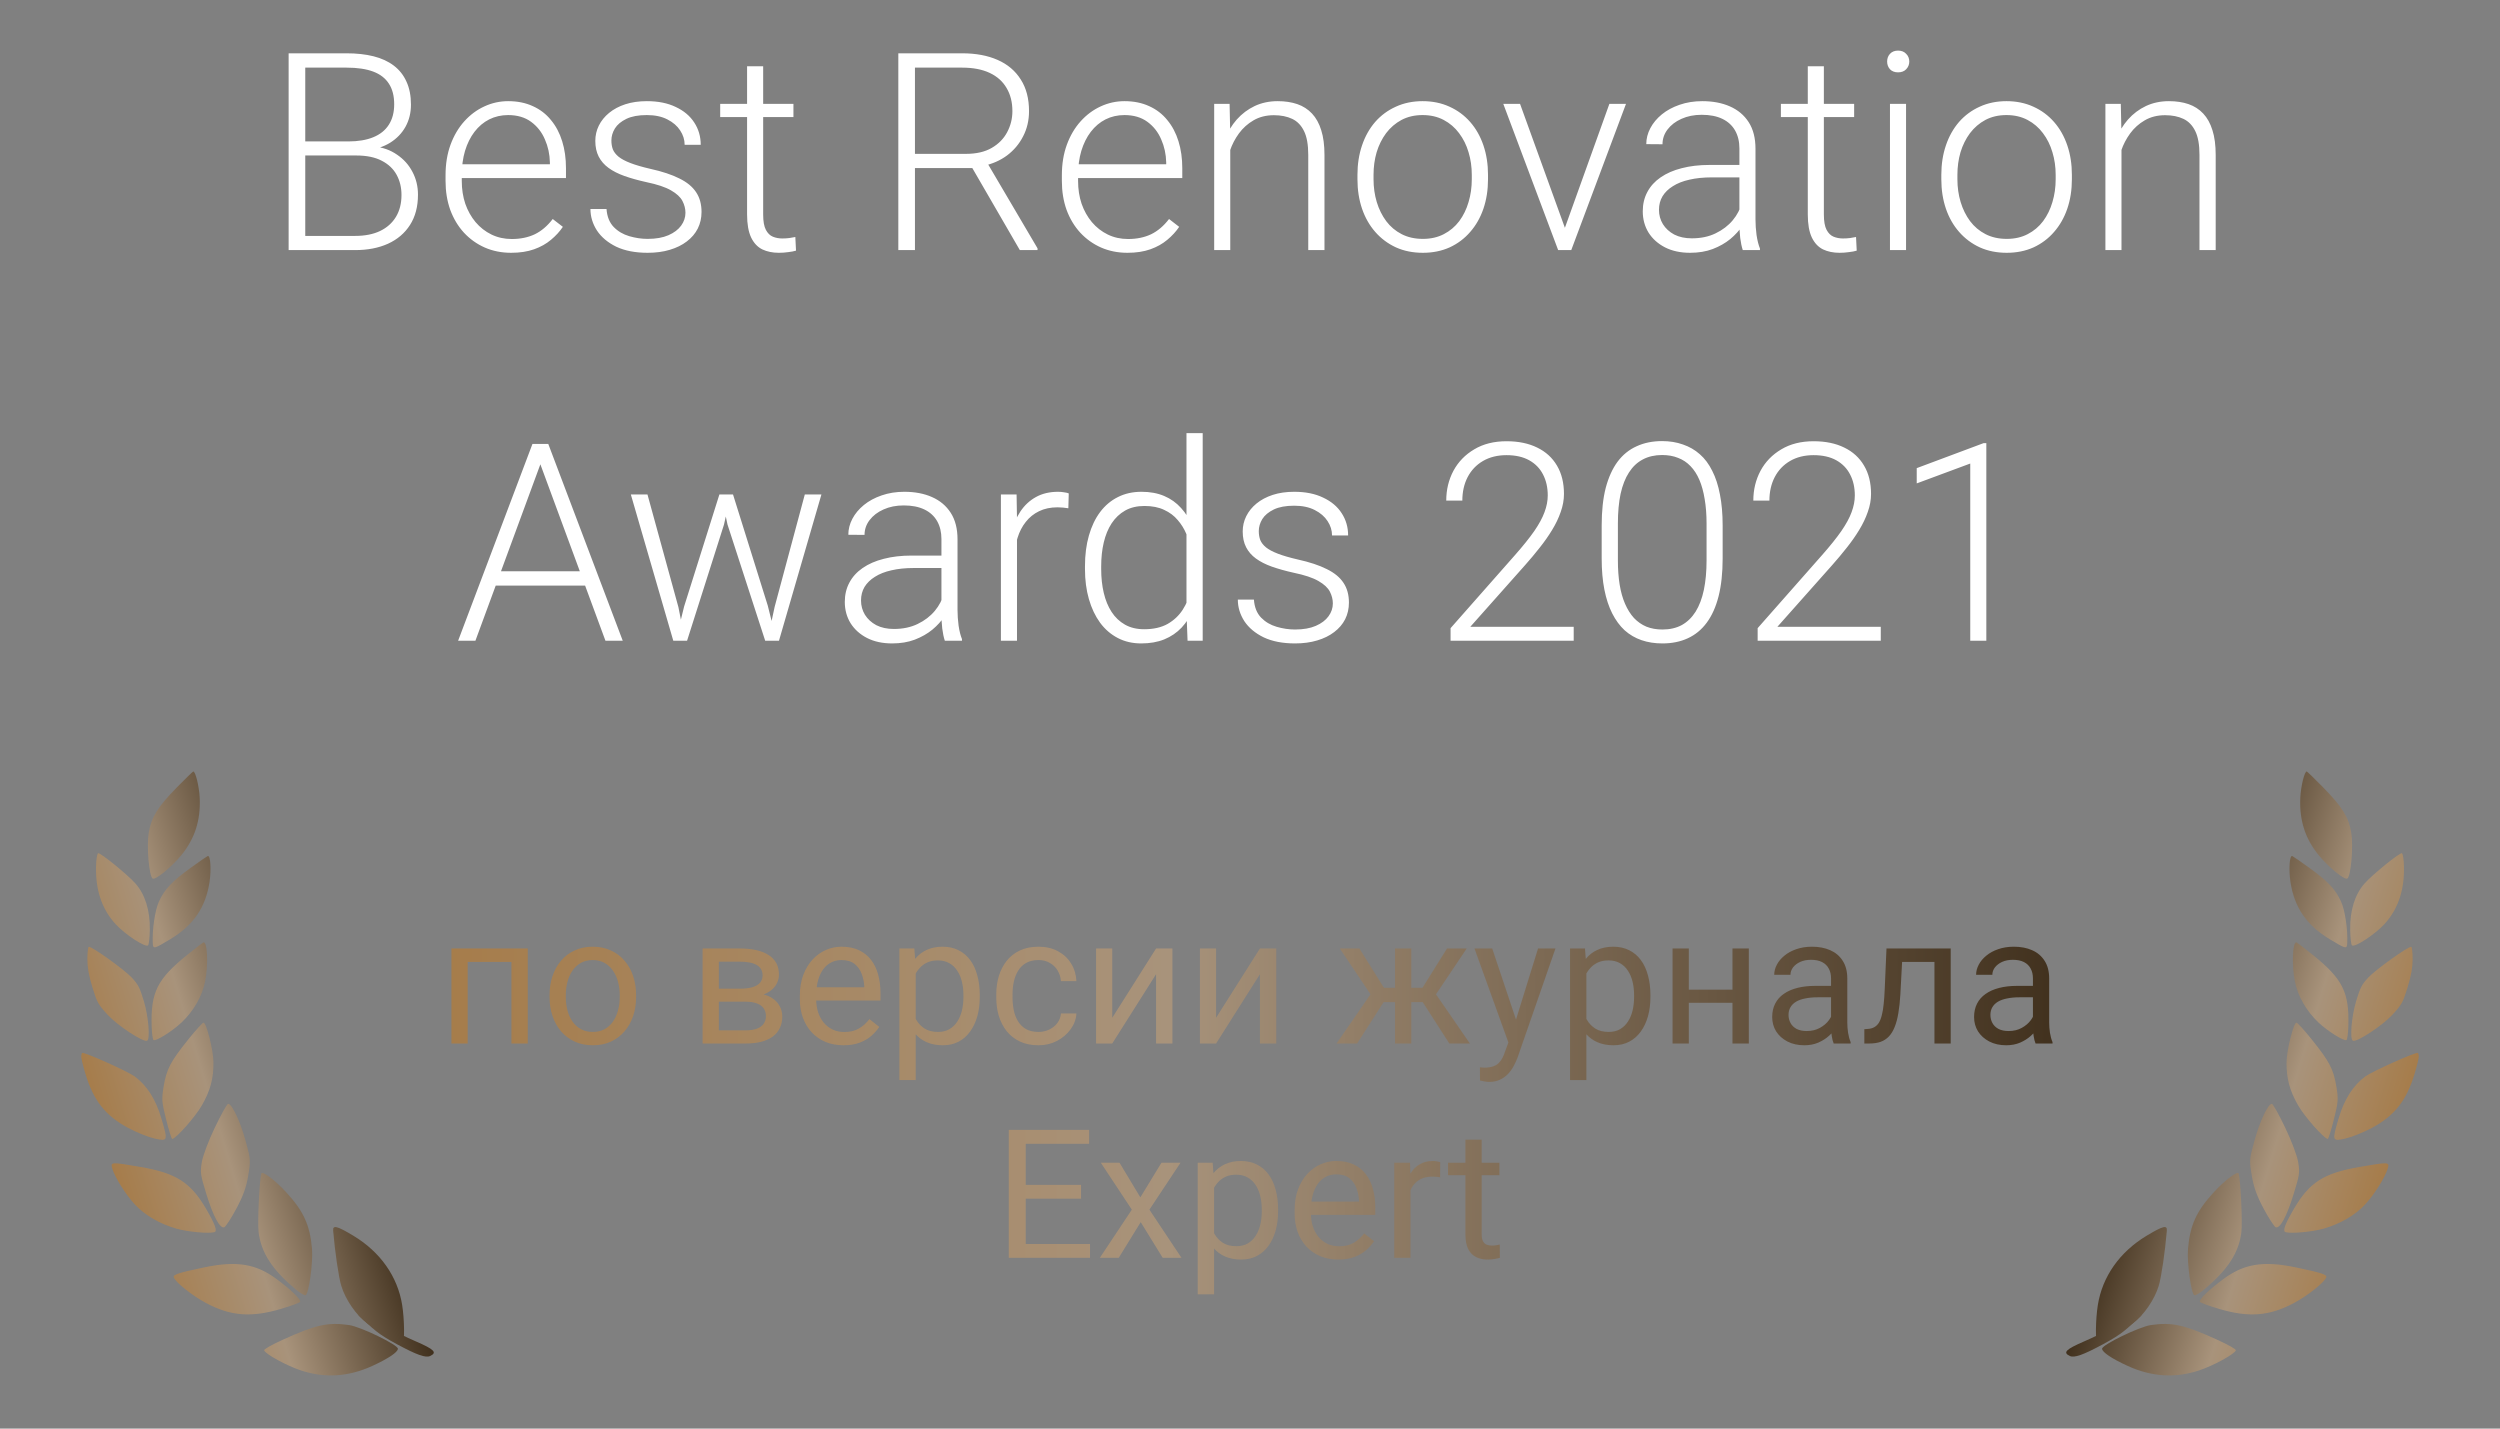 <?xml version="1.0" encoding="UTF-8"?> <svg xmlns="http://www.w3.org/2000/svg" width="210" height="120" viewBox="0 0 210 120" fill="none"><rect x="0" y="0" width="210" height="120" fill="#808080" stroke="none"/><path d="M29.933 13.061H25.279L25.256 11.88H29.263C30.081 11.88 30.777 11.763 31.352 11.528C31.928 11.293 32.363 10.945 32.658 10.483C32.961 10.014 33.112 9.439 33.112 8.758C33.112 8.061 32.965 7.486 32.669 7.032C32.374 6.57 31.931 6.23 31.341 6.01C30.751 5.791 30.009 5.681 29.116 5.681H25.642V21.008H24.245V4.478H29.116C29.956 4.478 30.709 4.561 31.375 4.727C32.041 4.894 32.609 5.155 33.078 5.511C33.547 5.867 33.903 6.317 34.145 6.862C34.395 7.399 34.52 8.043 34.52 8.792C34.52 9.473 34.369 10.09 34.066 10.642C33.763 11.187 33.335 11.634 32.783 11.982C32.238 12.323 31.583 12.535 30.819 12.618L29.933 13.061ZM29.831 21.008H24.836L25.551 19.816H29.831C30.648 19.816 31.345 19.68 31.92 19.407C32.503 19.127 32.949 18.73 33.26 18.215C33.57 17.7 33.725 17.087 33.725 16.376C33.725 15.748 33.589 15.184 33.316 14.684C33.044 14.185 32.628 13.791 32.068 13.503C31.508 13.208 30.796 13.061 29.933 13.061H27.038L27.061 11.88H31.159L31.409 12.3C32.151 12.376 32.798 12.607 33.351 12.992C33.911 13.371 34.342 13.851 34.645 14.434C34.955 15.017 35.11 15.657 35.11 16.353C35.11 17.352 34.887 18.2 34.441 18.896C34.002 19.585 33.385 20.111 32.59 20.474C31.803 20.83 30.883 21.008 29.831 21.008ZM42.933 21.235C42.13 21.235 41.392 21.087 40.719 20.792C40.053 20.497 39.47 20.081 38.97 19.543C38.478 19.006 38.096 18.37 37.824 17.636C37.559 16.894 37.426 16.084 37.426 15.206V14.718C37.426 13.772 37.566 12.917 37.846 12.152C38.126 11.388 38.512 10.733 39.004 10.188C39.496 9.643 40.056 9.227 40.685 8.939C41.32 8.644 41.986 8.497 42.683 8.497C43.462 8.497 44.155 8.637 44.76 8.917C45.366 9.189 45.873 9.579 46.282 10.086C46.698 10.586 47.012 11.18 47.224 11.868C47.436 12.55 47.542 13.303 47.542 14.128V14.957H38.244V13.799H46.191V13.64C46.176 12.951 46.036 12.307 45.771 11.71C45.514 11.104 45.127 10.612 44.613 10.234C44.098 9.855 43.455 9.666 42.683 9.666C42.108 9.666 41.578 9.787 41.093 10.029C40.617 10.271 40.204 10.62 39.856 11.074C39.515 11.52 39.25 12.054 39.061 12.675C38.88 13.288 38.789 13.969 38.789 14.718V15.206C38.789 15.887 38.887 16.523 39.084 17.114C39.288 17.697 39.576 18.211 39.947 18.658C40.325 19.104 40.772 19.452 41.286 19.702C41.801 19.952 42.369 20.077 42.989 20.077C43.716 20.077 44.359 19.944 44.919 19.68C45.48 19.407 45.983 18.979 46.429 18.397L47.281 19.055C47.016 19.449 46.683 19.812 46.282 20.145C45.888 20.478 45.415 20.743 44.863 20.94C44.31 21.137 43.667 21.235 42.933 21.235ZM57.578 17.874C57.578 17.541 57.495 17.212 57.328 16.887C57.162 16.561 56.84 16.262 56.363 15.99C55.894 15.717 55.202 15.486 54.286 15.297C53.605 15.146 52.995 14.976 52.458 14.786C51.928 14.597 51.481 14.37 51.118 14.105C50.755 13.84 50.479 13.522 50.289 13.151C50.1 12.781 50.006 12.342 50.006 11.835C50.006 11.38 50.104 10.953 50.301 10.552C50.505 10.143 50.793 9.787 51.164 9.484C51.542 9.174 51.996 8.932 52.526 8.758C53.063 8.584 53.665 8.497 54.331 8.497C55.277 8.497 56.087 8.659 56.761 8.985C57.442 9.303 57.96 9.738 58.316 10.29C58.679 10.843 58.861 11.467 58.861 12.164H57.51C57.51 11.74 57.385 11.339 57.135 10.96C56.893 10.582 56.534 10.271 56.057 10.029C55.587 9.787 55.012 9.666 54.331 9.666C53.627 9.666 53.056 9.772 52.617 9.984C52.178 10.196 51.856 10.464 51.652 10.79C51.455 11.115 51.357 11.452 51.357 11.8C51.357 12.073 51.398 12.323 51.481 12.55C51.572 12.769 51.731 12.974 51.958 13.163C52.193 13.352 52.526 13.53 52.957 13.696C53.389 13.863 53.949 14.026 54.638 14.185C55.629 14.404 56.439 14.673 57.067 14.991C57.703 15.301 58.172 15.687 58.475 16.149C58.778 16.603 58.929 17.155 58.929 17.806C58.929 18.313 58.823 18.779 58.611 19.203C58.399 19.619 58.093 19.978 57.692 20.281C57.298 20.584 56.821 20.819 56.261 20.985C55.709 21.152 55.088 21.235 54.399 21.235C53.362 21.235 52.484 21.064 51.765 20.724C51.054 20.376 50.513 19.922 50.142 19.362C49.779 18.794 49.597 18.192 49.597 17.556H50.948C50.993 18.192 51.194 18.695 51.55 19.066C51.905 19.43 52.34 19.687 52.855 19.838C53.377 19.99 53.892 20.066 54.399 20.066C55.096 20.066 55.678 19.963 56.148 19.759C56.617 19.555 56.973 19.286 57.215 18.953C57.457 18.62 57.578 18.26 57.578 17.874ZM66.649 8.724V9.836H60.496V8.724H66.649ZM62.755 5.568H64.106V18.022C64.106 18.59 64.182 19.017 64.333 19.305C64.485 19.592 64.681 19.785 64.924 19.884C65.166 19.982 65.427 20.031 65.707 20.031C65.911 20.031 66.108 20.02 66.297 19.997C66.487 19.967 66.657 19.937 66.808 19.907L66.865 21.053C66.698 21.106 66.483 21.148 66.218 21.178C65.953 21.216 65.688 21.235 65.423 21.235C64.901 21.235 64.439 21.14 64.038 20.951C63.637 20.754 63.323 20.421 63.096 19.952C62.869 19.475 62.755 18.828 62.755 18.011V5.568ZM75.459 4.478H80.829C81.972 4.478 82.964 4.663 83.804 5.034C84.644 5.405 85.291 5.954 85.745 6.68C86.207 7.399 86.438 8.285 86.438 9.337C86.438 10.116 86.271 10.824 85.938 11.46C85.613 12.096 85.162 12.629 84.587 13.061C84.012 13.485 83.346 13.776 82.589 13.935L82.101 14.116H76.368L76.345 12.924H81.147C82.01 12.924 82.729 12.758 83.304 12.425C83.879 12.092 84.311 11.653 84.599 11.108C84.894 10.555 85.041 9.965 85.041 9.337C85.041 8.587 84.879 7.94 84.553 7.395C84.235 6.843 83.762 6.419 83.134 6.124C82.506 5.829 81.737 5.681 80.829 5.681H76.856V21.008H75.459V4.478ZM85.666 21.008L81.385 13.617L82.884 13.606L87.153 20.86V21.008H85.666ZM94.703 21.235C93.9 21.235 93.162 21.087 92.489 20.792C91.823 20.497 91.24 20.081 90.74 19.543C90.249 19.006 89.866 18.37 89.594 17.636C89.329 16.894 89.197 16.084 89.197 15.206V14.718C89.197 13.772 89.337 12.917 89.617 12.152C89.897 11.388 90.283 10.733 90.775 10.188C91.266 9.643 91.827 9.227 92.455 8.939C93.091 8.644 93.757 8.497 94.453 8.497C95.233 8.497 95.925 8.637 96.531 8.917C97.136 9.189 97.643 9.579 98.052 10.086C98.468 10.586 98.782 11.18 98.994 11.868C99.206 12.55 99.312 13.303 99.312 14.128V14.957H90.014V13.799H97.961V13.64C97.946 12.951 97.806 12.307 97.541 11.71C97.284 11.104 96.898 10.612 96.383 10.234C95.868 9.855 95.225 9.666 94.453 9.666C93.878 9.666 93.348 9.787 92.864 10.029C92.387 10.271 91.974 10.62 91.626 11.074C91.285 11.52 91.02 12.054 90.831 12.675C90.65 13.288 90.559 13.969 90.559 14.718V15.206C90.559 15.887 90.657 16.523 90.854 17.114C91.058 17.697 91.346 18.211 91.717 18.658C92.095 19.104 92.542 19.452 93.056 19.702C93.571 19.952 94.139 20.077 94.76 20.077C95.486 20.077 96.129 19.944 96.689 19.68C97.25 19.407 97.753 18.979 98.2 18.397L99.051 19.055C98.786 19.449 98.453 19.812 98.052 20.145C97.658 20.478 97.185 20.743 96.633 20.94C96.08 21.137 95.437 21.235 94.703 21.235ZM103.342 11.346V21.008H101.991V8.724H103.286L103.342 11.346ZM103.036 14.105L102.434 13.764C102.48 13.038 102.627 12.357 102.877 11.721C103.127 11.085 103.464 10.525 103.887 10.041C104.319 9.556 104.822 9.178 105.397 8.905C105.98 8.633 106.623 8.497 107.327 8.497C107.94 8.497 108.489 8.58 108.974 8.746C109.458 8.913 109.87 9.178 110.211 9.541C110.552 9.904 110.809 10.37 110.983 10.938C111.165 11.505 111.256 12.198 111.256 13.015V21.008H109.893V13.004C109.893 12.156 109.776 11.494 109.541 11.017C109.307 10.533 108.974 10.188 108.542 9.984C108.111 9.78 107.6 9.677 107.01 9.677C106.359 9.677 105.787 9.821 105.295 10.109C104.811 10.389 104.402 10.756 104.069 11.21C103.744 11.657 103.494 12.137 103.32 12.652C103.146 13.159 103.051 13.643 103.036 14.105ZM114.026 15.059V14.684C114.026 13.791 114.154 12.966 114.412 12.209C114.669 11.452 115.036 10.798 115.513 10.245C115.997 9.693 116.576 9.265 117.25 8.962C117.924 8.652 118.673 8.497 119.498 8.497C120.33 8.497 121.084 8.652 121.757 8.962C122.431 9.265 123.01 9.693 123.494 10.245C123.979 10.798 124.349 11.452 124.607 12.209C124.864 12.966 124.993 13.791 124.993 14.684V15.059C124.993 15.952 124.864 16.777 124.607 17.534C124.349 18.283 123.979 18.934 123.494 19.486C123.017 20.039 122.442 20.47 121.769 20.781C121.095 21.084 120.346 21.235 119.521 21.235C118.688 21.235 117.935 21.084 117.261 20.781C116.588 20.47 116.009 20.039 115.524 19.486C115.04 18.934 114.669 18.283 114.412 17.534C114.154 16.777 114.026 15.952 114.026 15.059ZM115.377 14.684V15.059C115.377 15.732 115.468 16.372 115.649 16.977C115.831 17.575 116.096 18.109 116.444 18.578C116.792 19.04 117.224 19.403 117.738 19.668C118.253 19.933 118.847 20.066 119.521 20.066C120.187 20.066 120.773 19.933 121.28 19.668C121.795 19.403 122.226 19.04 122.575 18.578C122.923 18.109 123.184 17.575 123.358 16.977C123.54 16.372 123.63 15.732 123.63 15.059V14.684C123.63 14.018 123.54 13.386 123.358 12.788C123.184 12.19 122.919 11.657 122.563 11.187C122.215 10.718 121.784 10.347 121.269 10.075C120.754 9.802 120.164 9.666 119.498 9.666C118.832 9.666 118.242 9.802 117.727 10.075C117.22 10.347 116.788 10.718 116.433 11.187C116.084 11.657 115.82 12.19 115.638 12.788C115.464 13.386 115.377 14.018 115.377 14.684ZM131.248 19.702L135.188 8.724H136.584L131.986 21.008H130.999L131.248 19.702ZM127.684 8.724L131.668 19.736L131.884 21.008H130.885L126.276 8.724H127.684ZM146.11 18.805V12.47C146.11 11.887 145.988 11.384 145.746 10.96C145.504 10.536 145.148 10.211 144.679 9.984C144.21 9.757 143.631 9.643 142.942 9.643C142.306 9.643 141.739 9.757 141.239 9.984C140.747 10.203 140.357 10.502 140.07 10.881C139.79 11.252 139.65 11.664 139.65 12.118L138.287 12.107C138.287 11.645 138.401 11.199 138.628 10.767C138.855 10.336 139.177 9.95 139.593 9.609C140.009 9.269 140.505 9 141.08 8.803C141.663 8.599 142.303 8.497 142.999 8.497C143.877 8.497 144.649 8.644 145.315 8.939C145.988 9.235 146.515 9.677 146.893 10.268C147.271 10.858 147.461 11.6 147.461 12.493V18.431C147.461 18.855 147.491 19.294 147.551 19.748C147.62 20.202 147.714 20.576 147.835 20.872V21.008H146.393C146.303 20.735 146.231 20.395 146.178 19.986C146.132 19.57 146.11 19.176 146.11 18.805ZM146.427 13.855L146.45 14.9H143.782C143.086 14.9 142.461 14.964 141.909 15.093C141.364 15.214 140.902 15.396 140.524 15.638C140.145 15.872 139.854 16.156 139.65 16.489C139.453 16.822 139.354 17.201 139.354 17.625C139.354 18.064 139.464 18.465 139.684 18.828C139.911 19.191 140.229 19.483 140.637 19.702C141.054 19.914 141.546 20.02 142.113 20.02C142.87 20.02 143.536 19.88 144.111 19.6C144.694 19.32 145.175 18.953 145.553 18.499C145.932 18.045 146.185 17.549 146.314 17.012L146.904 17.795C146.806 18.173 146.624 18.563 146.359 18.964C146.102 19.358 145.765 19.729 145.349 20.077C144.933 20.417 144.441 20.698 143.873 20.917C143.313 21.129 142.677 21.235 141.966 21.235C141.163 21.235 140.463 21.084 139.865 20.781C139.275 20.478 138.813 20.066 138.48 19.543C138.155 19.013 137.992 18.416 137.992 17.749C137.992 17.144 138.121 16.603 138.378 16.126C138.635 15.642 139.006 15.233 139.491 14.9C139.983 14.559 140.573 14.302 141.262 14.128C141.958 13.946 142.738 13.855 143.601 13.855H146.427ZM155.748 8.724V9.836H149.595V8.724H155.748ZM151.854 5.568H153.205V18.022C153.205 18.59 153.281 19.017 153.432 19.305C153.584 19.592 153.781 19.785 154.023 19.884C154.265 19.982 154.526 20.031 154.806 20.031C155.01 20.031 155.207 20.02 155.396 19.997C155.586 19.967 155.756 19.937 155.907 19.907L155.964 21.053C155.798 21.106 155.582 21.148 155.317 21.178C155.052 21.216 154.787 21.235 154.522 21.235C154 21.235 153.538 21.14 153.137 20.951C152.736 20.754 152.422 20.421 152.195 19.952C151.968 19.475 151.854 18.828 151.854 18.011V5.568ZM160.108 8.724V21.008H158.757V8.724H160.108ZM158.519 5.17C158.519 4.913 158.598 4.697 158.757 4.523C158.923 4.341 159.151 4.251 159.438 4.251C159.726 4.251 159.953 4.341 160.119 4.523C160.293 4.697 160.38 4.913 160.38 5.17C160.38 5.42 160.293 5.636 160.119 5.817C159.953 5.991 159.726 6.078 159.438 6.078C159.151 6.078 158.923 5.991 158.757 5.817C158.598 5.636 158.519 5.42 158.519 5.17ZM163.071 15.059V14.684C163.071 13.791 163.2 12.966 163.457 12.209C163.714 11.452 164.082 10.798 164.558 10.245C165.043 9.693 165.622 9.265 166.295 8.962C166.969 8.652 167.718 8.497 168.543 8.497C169.376 8.497 170.129 8.652 170.803 8.962C171.476 9.265 172.055 9.693 172.54 10.245C173.024 10.798 173.395 11.452 173.652 12.209C173.91 12.966 174.038 13.791 174.038 14.684V15.059C174.038 15.952 173.91 16.777 173.652 17.534C173.395 18.283 173.024 18.934 172.54 19.486C172.063 20.039 171.488 20.47 170.814 20.781C170.14 21.084 169.391 21.235 168.566 21.235C167.733 21.235 166.98 21.084 166.307 20.781C165.633 20.47 165.054 20.039 164.57 19.486C164.085 18.934 163.714 18.283 163.457 17.534C163.2 16.777 163.071 15.952 163.071 15.059ZM164.422 14.684V15.059C164.422 15.732 164.513 16.372 164.695 16.977C164.876 17.575 165.141 18.109 165.489 18.578C165.837 19.04 166.269 19.403 166.784 19.668C167.298 19.933 167.892 20.066 168.566 20.066C169.232 20.066 169.819 19.933 170.326 19.668C170.84 19.403 171.272 19.04 171.62 18.578C171.968 18.109 172.229 17.575 172.403 16.977C172.585 16.372 172.676 15.732 172.676 15.059V14.684C172.676 14.018 172.585 13.386 172.403 12.788C172.229 12.19 171.964 11.657 171.609 11.187C171.26 10.718 170.829 10.347 170.314 10.075C169.8 9.802 169.209 9.666 168.543 9.666C167.877 9.666 167.287 9.802 166.772 10.075C166.265 10.347 165.834 10.718 165.478 11.187C165.13 11.657 164.865 12.19 164.683 12.788C164.509 13.386 164.422 14.018 164.422 14.684ZM178.205 11.346V21.008H176.854V8.724H178.148L178.205 11.346ZM177.898 14.105L177.297 13.764C177.342 13.038 177.49 12.357 177.739 11.721C177.989 11.085 178.326 10.525 178.75 10.041C179.181 9.556 179.684 9.178 180.26 8.905C180.843 8.633 181.486 8.497 182.19 8.497C182.803 8.497 183.352 8.58 183.836 8.746C184.32 8.913 184.733 9.178 185.073 9.541C185.414 9.904 185.671 10.37 185.845 10.938C186.027 11.505 186.118 12.198 186.118 13.015V21.008H184.756V13.004C184.756 12.156 184.638 11.494 184.404 11.017C184.169 10.533 183.836 10.188 183.405 9.984C182.973 9.78 182.462 9.677 181.872 9.677C181.221 9.677 180.65 9.821 180.158 10.109C179.673 10.389 179.264 10.756 178.931 11.21C178.606 11.657 178.356 12.137 178.182 12.652C178.008 13.159 177.913 13.643 177.898 14.105Z" fill="white"></path><path d="M45.657 38.278L39.935 53.821H38.482L44.726 37.291H45.737L45.657 38.278ZM50.857 53.821L45.124 38.278L45.044 37.291H46.055L52.31 53.821H50.857ZM49.835 47.985V49.189H41.059V47.985H49.835ZM57.465 50.948L60.428 41.537H61.381L60.814 44.069L57.714 53.821H56.761L57.465 50.948ZM54.388 41.537L56.988 51.005L57.544 53.821H56.556L52.991 41.537H54.388ZM65.071 50.971L67.603 41.537H68.999L65.434 53.821H64.458L65.071 50.971ZM61.574 41.537L64.492 50.869L65.23 53.821H64.276L61.109 44.057L60.575 41.537H61.574ZM79.081 51.618V45.283C79.081 44.7 78.96 44.197 78.718 43.773C78.475 43.349 78.12 43.024 77.65 42.797C77.181 42.57 76.602 42.456 75.913 42.456C75.278 42.456 74.71 42.57 74.21 42.797C73.718 43.016 73.329 43.315 73.041 43.694C72.761 44.065 72.621 44.477 72.621 44.931L71.259 44.92C71.259 44.458 71.372 44.012 71.599 43.58C71.826 43.149 72.148 42.763 72.564 42.422C72.981 42.082 73.476 41.813 74.051 41.616C74.634 41.412 75.274 41.31 75.97 41.31C76.848 41.31 77.62 41.457 78.286 41.752C78.96 42.048 79.486 42.49 79.864 43.081C80.243 43.671 80.432 44.413 80.432 45.306V51.244C80.432 51.667 80.462 52.106 80.523 52.561C80.591 53.015 80.685 53.389 80.806 53.684V53.821H79.365C79.274 53.548 79.202 53.208 79.149 52.799C79.104 52.383 79.081 51.989 79.081 51.618ZM79.399 46.668L79.421 47.713H76.754C76.057 47.713 75.433 47.777 74.88 47.906C74.335 48.027 73.874 48.209 73.495 48.451C73.117 48.685 72.825 48.969 72.621 49.302C72.424 49.635 72.326 50.014 72.326 50.438C72.326 50.877 72.436 51.278 72.655 51.641C72.882 52.004 73.2 52.296 73.609 52.515C74.025 52.727 74.517 52.833 75.085 52.833C75.841 52.833 76.507 52.693 77.083 52.413C77.665 52.133 78.146 51.766 78.525 51.312C78.903 50.858 79.156 50.362 79.285 49.825L79.876 50.608C79.777 50.986 79.596 51.376 79.331 51.777C79.073 52.171 78.737 52.542 78.32 52.89C77.904 53.23 77.412 53.511 76.844 53.73C76.284 53.942 75.648 54.048 74.937 54.048C74.135 54.048 73.435 53.897 72.837 53.594C72.246 53.291 71.785 52.879 71.452 52.356C71.126 51.826 70.963 51.228 70.963 50.562C70.963 49.957 71.092 49.416 71.349 48.939C71.607 48.455 71.978 48.046 72.462 47.713C72.954 47.372 73.544 47.115 74.233 46.941C74.929 46.759 75.709 46.668 76.572 46.668H79.399ZM85.427 43.569V53.821H84.076V41.537H85.393L85.427 43.569ZM89.775 41.446L89.741 42.695C89.59 42.672 89.442 42.653 89.299 42.638C89.155 42.623 89 42.615 88.833 42.615C88.243 42.615 87.724 42.725 87.278 42.944C86.839 43.156 86.468 43.455 86.165 43.841C85.862 44.22 85.632 44.666 85.473 45.181C85.314 45.688 85.223 46.233 85.2 46.816L84.701 47.009C84.701 46.207 84.784 45.461 84.95 44.772C85.117 44.084 85.371 43.482 85.711 42.967C86.059 42.445 86.494 42.04 87.017 41.752C87.546 41.457 88.167 41.31 88.879 41.31C89.053 41.31 89.223 41.325 89.389 41.355C89.564 41.378 89.692 41.408 89.775 41.446ZM99.664 51.437V36.382H101.026V53.821H99.755L99.664 51.437ZM91.138 47.804V47.565C91.138 46.611 91.248 45.752 91.467 44.988C91.687 44.216 92.001 43.558 92.409 43.013C92.826 42.46 93.325 42.04 93.908 41.752C94.491 41.457 95.149 41.31 95.883 41.31C96.603 41.31 97.238 41.427 97.791 41.662C98.343 41.896 98.816 42.233 99.21 42.672C99.611 43.111 99.933 43.633 100.175 44.239C100.425 44.844 100.606 45.518 100.72 46.26V49.291C100.629 49.987 100.463 50.627 100.22 51.21C99.978 51.785 99.656 52.288 99.255 52.719C98.854 53.143 98.37 53.473 97.802 53.707C97.242 53.934 96.595 54.048 95.861 54.048C95.134 54.048 94.48 53.897 93.897 53.594C93.314 53.291 92.818 52.863 92.409 52.311C92.001 51.751 91.687 51.089 91.467 50.324C91.248 49.56 91.138 48.719 91.138 47.804ZM92.5 47.565V47.804C92.5 48.523 92.572 49.189 92.716 49.802C92.86 50.415 93.079 50.948 93.374 51.403C93.67 51.857 94.044 52.212 94.498 52.47C94.953 52.727 95.49 52.856 96.111 52.856C96.89 52.856 97.545 52.708 98.075 52.413C98.604 52.11 99.028 51.713 99.346 51.221C99.664 50.721 99.895 50.176 100.039 49.586V46.055C99.948 45.654 99.815 45.245 99.641 44.829C99.467 44.413 99.229 44.031 98.926 43.682C98.631 43.327 98.252 43.043 97.791 42.831C97.337 42.611 96.784 42.502 96.133 42.502C95.505 42.502 94.964 42.63 94.51 42.888C94.056 43.145 93.677 43.505 93.374 43.966C93.079 44.42 92.86 44.954 92.716 45.567C92.572 46.18 92.5 46.846 92.5 47.565ZM111.959 50.687C111.959 50.354 111.876 50.025 111.71 49.7C111.543 49.374 111.221 49.075 110.745 48.803C110.275 48.53 109.583 48.299 108.667 48.11C107.986 47.959 107.377 47.788 106.839 47.599C106.309 47.41 105.863 47.183 105.5 46.918C105.136 46.653 104.86 46.335 104.671 45.964C104.482 45.594 104.387 45.155 104.387 44.648C104.387 44.193 104.485 43.766 104.682 43.365C104.886 42.956 105.174 42.6 105.545 42.297C105.923 41.987 106.378 41.745 106.907 41.571C107.445 41.397 108.046 41.31 108.712 41.31C109.659 41.31 110.468 41.472 111.142 41.798C111.823 42.116 112.342 42.551 112.697 43.103C113.061 43.656 113.242 44.28 113.242 44.977H111.891C111.891 44.553 111.766 44.152 111.517 43.773C111.274 43.395 110.915 43.084 110.438 42.842C109.969 42.6 109.394 42.479 108.712 42.479C108.009 42.479 107.437 42.585 106.998 42.797C106.559 43.009 106.237 43.278 106.033 43.603C105.836 43.928 105.738 44.265 105.738 44.613C105.738 44.886 105.78 45.136 105.863 45.363C105.954 45.582 106.113 45.787 106.34 45.976C106.574 46.165 106.907 46.343 107.339 46.509C107.77 46.676 108.33 46.839 109.019 46.998C110.01 47.217 110.82 47.486 111.449 47.804C112.084 48.114 112.554 48.5 112.856 48.962C113.159 49.416 113.31 49.968 113.31 50.619C113.31 51.126 113.205 51.592 112.993 52.016C112.781 52.432 112.474 52.791 112.073 53.094C111.679 53.397 111.203 53.632 110.642 53.798C110.09 53.965 109.469 54.048 108.781 54.048C107.744 54.048 106.866 53.877 106.147 53.537C105.435 53.189 104.894 52.735 104.523 52.175C104.16 51.607 103.978 51.005 103.978 50.369H105.329C105.375 51.005 105.575 51.508 105.931 51.879C106.287 52.243 106.722 52.5 107.237 52.651C107.759 52.803 108.273 52.879 108.781 52.879C109.477 52.879 110.06 52.776 110.529 52.572C110.998 52.368 111.354 52.099 111.596 51.766C111.838 51.433 111.959 51.073 111.959 50.687ZM132.191 52.651V53.821H121.848V52.765L127.263 46.623C127.937 45.858 128.474 45.189 128.876 44.613C129.277 44.031 129.564 43.501 129.738 43.024C129.92 42.54 130.011 42.07 130.011 41.616C130.011 40.95 129.878 40.364 129.614 39.856C129.356 39.349 128.97 38.952 128.456 38.664C127.941 38.377 127.305 38.233 126.548 38.233C125.791 38.233 125.133 38.396 124.573 38.721C124.013 39.047 123.581 39.501 123.278 40.084C122.983 40.659 122.836 41.313 122.836 42.048H121.485C121.485 41.139 121.685 40.307 122.086 39.55C122.495 38.793 123.078 38.191 123.835 37.745C124.592 37.291 125.496 37.064 126.548 37.064C127.547 37.064 128.406 37.242 129.125 37.597C129.844 37.945 130.397 38.449 130.783 39.107C131.176 39.766 131.373 40.56 131.373 41.491C131.373 41.991 131.282 42.494 131.101 43.001C130.927 43.508 130.685 44.016 130.374 44.523C130.071 45.022 129.723 45.518 129.33 46.01C128.944 46.502 128.539 46.986 128.115 47.463L123.506 52.651H132.191ZM144.702 44.137V46.918C144.702 48.129 144.588 49.185 144.361 50.086C144.134 50.979 143.801 51.72 143.362 52.311C142.931 52.894 142.401 53.329 141.773 53.616C141.152 53.904 140.441 54.048 139.638 54.048C139.003 54.048 138.42 53.957 137.89 53.775C137.36 53.594 136.887 53.317 136.471 52.947C136.062 52.568 135.714 52.095 135.426 51.527C135.139 50.96 134.919 50.294 134.768 49.529C134.616 48.757 134.541 47.887 134.541 46.918V44.137C134.541 42.918 134.654 41.866 134.881 40.98C135.116 40.095 135.449 39.361 135.88 38.778C136.319 38.195 136.853 37.764 137.481 37.484C138.109 37.196 138.821 37.052 139.616 37.052C140.251 37.052 140.834 37.147 141.364 37.336C141.901 37.518 142.374 37.79 142.783 38.154C143.199 38.517 143.548 38.982 143.828 39.55C144.115 40.11 144.331 40.772 144.475 41.537C144.626 42.301 144.702 43.168 144.702 44.137ZM143.351 47.077V43.966C143.351 43.217 143.298 42.536 143.192 41.923C143.093 41.31 142.946 40.772 142.749 40.311C142.552 39.849 142.303 39.463 142 39.153C141.705 38.842 141.356 38.611 140.955 38.46C140.562 38.301 140.115 38.222 139.616 38.222C139.003 38.222 138.461 38.346 137.992 38.596C137.53 38.839 137.144 39.202 136.834 39.686C136.524 40.163 136.289 40.761 136.13 41.48C135.979 42.199 135.903 43.028 135.903 43.966V47.077C135.903 47.819 135.952 48.496 136.051 49.109C136.149 49.715 136.301 50.252 136.505 50.721C136.709 51.191 136.959 51.588 137.254 51.913C137.557 52.231 137.905 52.474 138.299 52.64C138.7 52.799 139.146 52.879 139.638 52.879C140.267 52.879 140.811 52.754 141.273 52.504C141.735 52.246 142.121 51.872 142.431 51.38C142.741 50.88 142.972 50.271 143.124 49.552C143.275 48.825 143.351 48 143.351 47.077ZM157.985 52.651V53.821H147.642V52.765L153.058 46.623C153.731 45.858 154.269 45.189 154.67 44.613C155.071 44.031 155.359 43.501 155.533 43.024C155.714 42.54 155.805 42.07 155.805 41.616C155.805 40.95 155.673 40.364 155.408 39.856C155.15 39.349 154.764 38.952 154.25 38.664C153.735 38.377 153.099 38.233 152.342 38.233C151.586 38.233 150.927 38.396 150.367 38.721C149.807 39.047 149.375 39.501 149.073 40.084C148.778 40.659 148.63 41.313 148.63 42.048H147.279C147.279 41.139 147.48 40.307 147.881 39.55C148.289 38.793 148.872 38.191 149.629 37.745C150.386 37.291 151.29 37.064 152.342 37.064C153.342 37.064 154.201 37.242 154.92 37.597C155.639 37.945 156.191 38.449 156.577 39.107C156.971 39.766 157.168 40.56 157.168 41.491C157.168 41.991 157.077 42.494 156.895 43.001C156.721 43.508 156.479 44.016 156.168 44.523C155.866 45.022 155.518 45.518 155.124 46.01C154.738 46.502 154.333 46.986 153.909 47.463L149.3 52.651H157.985ZM166.852 37.222V53.821H165.501V38.937L161.005 40.606V39.323L166.625 37.222H166.852Z" fill="white"></path><path fill-rule="evenodd" clip-rule="evenodd" d="M14.859 66.138C13.236 67.792 12.711 68.641 12.493 69.961C12.303 71.114 12.525 73.64 12.831 73.803C13.071 73.93 14.385 72.856 15.212 71.857C16.351 70.479 16.854 68.939 16.777 67.058C16.736 66.067 16.409 64.733 16.225 64.81C16.167 64.834 15.552 65.432 14.859 66.138ZM8.086 72.393C7.949 74.55 8.487 76.292 9.701 77.618C10.52 78.512 12.241 79.633 12.443 79.405C12.51 79.329 12.574 78.743 12.584 78.103C12.611 76.47 12.191 75.127 11.365 74.2C10.693 73.445 8.432 71.613 8.244 71.67C8.182 71.689 8.111 72.014 8.086 72.393ZM16.035 72.885C14.448 74.031 13.822 74.695 13.348 75.737C13.018 76.463 12.777 78.092 12.832 79.224C12.857 79.743 12.929 79.727 14.336 78.874C16.248 77.716 17.276 76.212 17.598 74.103C17.762 73.023 17.679 71.814 17.446 71.907C17.377 71.934 16.742 72.375 16.035 72.885ZM7.339 80.564C7.338 81.256 7.467 81.978 7.763 82.938C8.16 84.223 8.25 84.383 9.061 85.261C9.88 86.15 11.984 87.536 12.345 87.426C12.633 87.338 12.483 85.421 12.083 84.09C11.741 82.953 11.604 82.689 11.05 82.099C10.407 81.416 7.679 79.468 7.459 79.535C7.394 79.555 7.34 80.018 7.339 80.564ZM15.724 80.211C13.2 82.244 12.647 83.36 12.74 86.236C12.759 86.821 12.829 87.33 12.897 87.366C13.109 87.478 14.476 86.62 15.249 85.89C16.268 84.926 16.984 83.678 17.23 82.438C17.514 81.007 17.424 79.034 17.08 79.164C17.021 79.186 16.411 79.657 15.724 80.211ZM6.821 88.719C6.811 88.861 6.976 89.543 7.187 90.237C7.87 92.473 8.867 93.728 10.775 94.75C11.461 95.118 12.446 95.514 12.963 95.631C14.109 95.89 14.12 95.859 13.556 93.947C13.083 92.344 12.35 91.19 11.321 90.425C10.753 90.003 7.124 88.376 6.902 88.443C6.868 88.454 6.831 88.578 6.821 88.719ZM15.813 87.314C14.324 89.17 13.991 89.805 13.751 91.238C13.567 92.338 13.585 92.579 13.963 94.074C14.189 94.972 14.419 95.694 14.472 95.678C14.861 95.56 16.4 93.815 16.944 92.875C17.668 91.627 17.95 90.58 17.931 89.215C17.918 88.204 17.333 85.884 17.095 85.9C17.009 85.906 16.433 86.542 15.813 87.314ZM18.064 94.679C17.527 95.795 17.051 97.05 16.958 97.593C16.806 98.486 16.83 98.661 17.331 100.292C17.907 102.163 18.463 103.205 18.829 103.094C18.951 103.057 19.406 102.363 19.84 101.552C20.431 100.45 20.686 99.742 20.851 98.751C21.063 97.481 21.053 97.356 20.624 95.805C20.178 94.192 19.483 92.723 19.165 92.72C19.078 92.719 18.582 93.601 18.064 94.679ZM9.438 98.179C9.663 98.921 10.563 100.348 11.326 101.172C12.162 102.075 13.421 102.809 14.814 103.206C15.754 103.475 17.553 103.641 18.012 103.501C18.28 103.42 18.069 102.833 17.292 101.51C16.002 99.31 14.78 98.535 11.796 98.023C9.295 97.593 9.261 97.596 9.438 98.179ZM21.948 98.584C21.782 99.251 21.625 102.702 21.724 103.509C21.934 105.22 22.866 106.657 24.832 108.302C25.196 108.607 25.57 108.833 25.663 108.805C25.937 108.722 26.307 106.062 26.207 104.896C26.037 102.912 25.502 101.74 24.049 100.159C23.092 99.118 22.015 98.311 21.948 98.584ZM14.591 107.281C14.721 107.696 16.136 108.829 17.306 109.453C19.372 110.555 21.1 110.69 23.613 109.944C24.452 109.695 25.17 109.43 25.21 109.356C25.308 109.174 24.468 108.356 23.264 107.459C21.518 106.16 19.893 105.89 17.19 106.453C15.035 106.901 14.524 107.064 14.591 107.281ZM27.984 103.37C28.135 105.166 28.447 107.288 28.666 108.01C29.019 109.173 29.93 110.493 30.839 111.159C31.66 111.76 33.66 112.891 33.818 112.843C33.998 112.788 33.977 110.847 33.782 109.624C33.402 107.234 31.949 105.168 29.69 103.806C28.314 102.977 27.943 102.882 27.984 103.37ZM23.786 112.523C22.833 112.956 22.161 113.336 22.189 113.427C22.285 113.743 24.092 114.728 25.303 115.125C27.316 115.783 29.283 115.653 31.299 114.726C32.618 114.12 33.416 113.583 33.424 113.296C33.433 112.965 30.302 111.446 29.32 111.305C27.55 111.051 26.54 111.274 23.786 112.523Z" fill="url(#paint0_linear_38_462)"></path><path fill-rule="evenodd" clip-rule="evenodd" d="M30.084 110.455C31.408 111.688 31.682 112.018 33.347 112.917C35.008 113.814 35.759 114.08 36.133 113.903C36.744 113.614 36.482 113.348 34.921 112.673C34.065 112.302 33.267 111.91 32.522 111.491L30.084 110.455Z" fill="url(#paint1_linear_38_462)"></path><path d="M43.123 79.671V80.8H39.086V79.671H43.123ZM39.285 79.671V87.655H37.92V79.671H39.285ZM44.333 79.671V87.655H42.96V79.671H44.333ZM46.163 83.751V83.582C46.163 83.006 46.247 82.472 46.414 81.98C46.581 81.483 46.822 81.053 47.137 80.689C47.452 80.32 47.833 80.035 48.281 79.833C48.729 79.626 49.23 79.523 49.786 79.523C50.347 79.523 50.852 79.626 51.299 79.833C51.752 80.035 52.136 80.32 52.45 80.689C52.77 81.053 53.014 81.483 53.181 81.98C53.348 82.472 53.432 83.006 53.432 83.582V83.751C53.432 84.327 53.348 84.861 53.181 85.353C53.014 85.845 52.77 86.275 52.45 86.644C52.136 87.008 51.754 87.294 51.307 87.5C50.864 87.702 50.362 87.803 49.801 87.803C49.24 87.803 48.736 87.702 48.288 87.5C47.841 87.294 47.457 87.008 47.137 86.644C46.822 86.275 46.581 85.845 46.414 85.353C46.247 84.861 46.163 84.327 46.163 83.751ZM47.528 83.582V83.751C47.528 84.15 47.575 84.526 47.669 84.88C47.762 85.23 47.902 85.54 48.089 85.81C48.281 86.081 48.52 86.295 48.805 86.452C49.09 86.605 49.422 86.681 49.801 86.681C50.175 86.681 50.502 86.605 50.783 86.452C51.068 86.295 51.304 86.081 51.491 85.81C51.678 85.54 51.818 85.23 51.912 84.88C52.01 84.526 52.059 84.15 52.059 83.751V83.582C52.059 83.188 52.01 82.817 51.912 82.467C51.818 82.113 51.676 81.801 51.484 81.53C51.297 81.255 51.061 81.038 50.775 80.881C50.495 80.723 50.165 80.645 49.786 80.645C49.413 80.645 49.083 80.723 48.798 80.881C48.517 81.038 48.281 81.255 48.089 81.53C47.902 81.801 47.762 82.113 47.669 82.467C47.575 82.817 47.528 83.188 47.528 83.582ZM62.642 84.142H60.022L60.007 83.05H62.147C62.57 83.05 62.922 83.008 63.202 82.925C63.488 82.841 63.702 82.716 63.844 82.549C63.987 82.381 64.058 82.175 64.058 81.929C64.058 81.737 64.017 81.57 63.933 81.427C63.854 81.279 63.734 81.159 63.571 81.065C63.409 80.967 63.207 80.895 62.966 80.851C62.73 80.802 62.452 80.778 62.132 80.778H60.383V87.655H59.018V79.671H62.132C62.639 79.671 63.094 79.715 63.498 79.803C63.906 79.892 64.253 80.027 64.538 80.209C64.828 80.386 65.05 80.613 65.202 80.888C65.355 81.164 65.431 81.488 65.431 81.862C65.431 82.103 65.382 82.332 65.283 82.549C65.185 82.765 65.04 82.957 64.848 83.124C64.656 83.291 64.42 83.429 64.14 83.537C63.859 83.641 63.537 83.707 63.173 83.737L62.642 84.142ZM62.642 87.655H59.527L60.206 86.548H62.642C63.02 86.548 63.335 86.501 63.586 86.408C63.837 86.31 64.024 86.172 64.147 85.995C64.275 85.813 64.339 85.596 64.339 85.345C64.339 85.094 64.275 84.88 64.147 84.703C64.024 84.521 63.837 84.384 63.586 84.29C63.335 84.192 63.02 84.142 62.642 84.142H60.568L60.583 83.05H63.173L63.667 83.464C64.105 83.498 64.477 83.606 64.782 83.788C65.087 83.97 65.318 84.202 65.475 84.482C65.633 84.757 65.712 85.058 65.712 85.382C65.712 85.756 65.64 86.086 65.497 86.371C65.36 86.656 65.158 86.895 64.892 87.087C64.627 87.274 64.304 87.417 63.926 87.515C63.547 87.608 63.119 87.655 62.642 87.655ZM70.855 87.803C70.299 87.803 69.795 87.709 69.342 87.522C68.894 87.331 68.508 87.062 68.184 86.718C67.864 86.374 67.618 85.965 67.446 85.493C67.273 85.021 67.187 84.504 67.187 83.943V83.633C67.187 82.984 67.283 82.406 67.475 81.899C67.667 81.388 67.928 80.955 68.257 80.6C68.587 80.246 68.961 79.978 69.379 79.796C69.797 79.614 70.23 79.523 70.678 79.523C71.249 79.523 71.74 79.621 72.154 79.818C72.572 80.015 72.914 80.29 73.18 80.645C73.445 80.994 73.642 81.407 73.77 81.884C73.898 82.357 73.962 82.873 73.962 83.434V84.047H67.999V82.932H72.597V82.829C72.577 82.475 72.503 82.13 72.375 81.796C72.252 81.461 72.055 81.186 71.785 80.969C71.514 80.753 71.145 80.645 70.678 80.645C70.368 80.645 70.083 80.711 69.822 80.844C69.561 80.972 69.337 81.164 69.15 81.419C68.963 81.675 68.818 81.988 68.715 82.357C68.612 82.726 68.56 83.151 68.56 83.633V83.943C68.56 84.322 68.612 84.679 68.715 85.013C68.823 85.343 68.978 85.633 69.18 85.884C69.386 86.135 69.635 86.332 69.925 86.474C70.22 86.617 70.555 86.688 70.929 86.688C71.411 86.688 71.819 86.59 72.154 86.393C72.488 86.197 72.781 85.933 73.032 85.604L73.858 86.26C73.686 86.521 73.467 86.77 73.202 87.006C72.936 87.242 72.609 87.434 72.22 87.581C71.836 87.729 71.381 87.803 70.855 87.803ZM76.921 81.206V90.725H75.548V79.671H76.803L76.921 81.206ZM82.301 83.596V83.751C82.301 84.332 82.232 84.871 82.094 85.368C81.956 85.859 81.754 86.287 81.489 86.652C81.228 87.016 80.906 87.299 80.522 87.5C80.138 87.702 79.698 87.803 79.201 87.803C78.695 87.803 78.247 87.719 77.858 87.552C77.469 87.385 77.14 87.141 76.869 86.821C76.599 86.501 76.382 86.118 76.22 85.67C76.062 85.222 75.954 84.718 75.895 84.157V83.331C75.954 82.74 76.065 82.212 76.227 81.744C76.39 81.277 76.604 80.878 76.869 80.549C77.14 80.214 77.467 79.961 77.851 79.789C78.234 79.612 78.677 79.523 79.179 79.523C79.681 79.523 80.126 79.621 80.515 79.818C80.903 80.01 81.231 80.285 81.496 80.645C81.762 81.004 81.961 81.434 82.094 81.936C82.232 82.433 82.301 82.986 82.301 83.596ZM80.928 83.751V83.596C80.928 83.198 80.886 82.824 80.803 82.475C80.719 82.121 80.589 81.811 80.412 81.545C80.239 81.274 80.018 81.063 79.747 80.91C79.477 80.753 79.154 80.674 78.781 80.674C78.436 80.674 78.136 80.733 77.88 80.851C77.629 80.969 77.415 81.129 77.238 81.331C77.061 81.528 76.916 81.754 76.803 82.01C76.695 82.261 76.614 82.522 76.559 82.792V84.703C76.658 85.048 76.796 85.372 76.973 85.677C77.15 85.978 77.386 86.221 77.681 86.408C77.976 86.59 78.348 86.681 78.795 86.681C79.164 86.681 79.482 86.605 79.747 86.452C80.018 86.295 80.239 86.081 80.412 85.81C80.589 85.54 80.719 85.23 80.803 84.88C80.886 84.526 80.928 84.15 80.928 83.751ZM87.237 86.681C87.562 86.681 87.862 86.615 88.138 86.482C88.413 86.349 88.64 86.167 88.817 85.936C88.994 85.7 89.095 85.431 89.119 85.131H90.418C90.394 85.604 90.234 86.044 89.938 86.452C89.648 86.856 89.267 87.183 88.795 87.434C88.322 87.68 87.803 87.803 87.237 87.803C86.637 87.803 86.113 87.697 85.666 87.485C85.223 87.274 84.854 86.984 84.559 86.615C84.269 86.246 84.05 85.823 83.902 85.345C83.759 84.863 83.688 84.354 83.688 83.818V83.508C83.688 82.972 83.759 82.465 83.902 81.988C84.05 81.506 84.269 81.08 84.559 80.711C84.854 80.342 85.223 80.052 85.666 79.84C86.113 79.629 86.637 79.523 87.237 79.523C87.862 79.523 88.408 79.651 88.876 79.907C89.343 80.158 89.71 80.502 89.975 80.94C90.246 81.373 90.394 81.865 90.418 82.416H89.119C89.095 82.086 89.001 81.788 88.839 81.523C88.681 81.257 88.465 81.046 88.189 80.888C87.919 80.726 87.602 80.645 87.237 80.645C86.819 80.645 86.468 80.728 86.182 80.895C85.902 81.058 85.678 81.279 85.511 81.56C85.348 81.835 85.23 82.143 85.156 82.482C85.088 82.817 85.053 83.159 85.053 83.508V83.818C85.053 84.167 85.088 84.511 85.156 84.851C85.225 85.19 85.341 85.498 85.503 85.773C85.671 86.049 85.894 86.27 86.175 86.438C86.46 86.6 86.814 86.681 87.237 86.681ZM93.429 85.493L97.111 79.671H98.484V87.655H97.111V81.833L93.429 87.655H92.071V79.671H93.429V85.493ZM102.152 85.493L105.834 79.671H107.206V87.655H105.834V81.833L102.152 87.655H100.794V79.671H102.152V85.493ZM115.567 84.179L112.542 79.671H114.187L116.254 82.977H117.848L117.648 84.179H115.567ZM116.313 84.039L113.996 87.655H112.269L115.449 83.05L116.313 84.039ZM118.549 79.671V87.655H117.184V79.671H118.549ZM123.205 79.671L120.18 84.179H118.099L117.885 82.977H119.486L121.552 79.671H123.205ZM121.744 87.655L119.42 84.039L120.298 83.05L123.471 87.655H121.744ZM126.976 86.829L129.197 79.671H130.659L127.456 88.888C127.382 89.084 127.284 89.296 127.161 89.522C127.043 89.753 126.89 89.972 126.703 90.179C126.516 90.386 126.29 90.553 126.024 90.681C125.764 90.814 125.451 90.88 125.087 90.88C124.979 90.88 124.841 90.865 124.674 90.836C124.507 90.806 124.388 90.782 124.32 90.762L124.312 89.655C124.352 89.66 124.413 89.665 124.497 89.67C124.585 89.68 124.647 89.684 124.681 89.684C124.991 89.684 125.254 89.643 125.471 89.559C125.687 89.48 125.869 89.345 126.017 89.153C126.169 88.966 126.3 88.708 126.408 88.378L126.976 86.829ZM125.345 79.671L127.419 85.869L127.773 87.308L126.792 87.81L123.855 79.671H125.345ZM133.256 81.206V90.725H131.884V79.671H133.138L133.256 81.206ZM138.636 83.596V83.751C138.636 84.332 138.567 84.871 138.429 85.368C138.291 85.859 138.09 86.287 137.824 86.652C137.563 87.016 137.241 87.299 136.857 87.5C136.474 87.702 136.033 87.803 135.536 87.803C135.03 87.803 134.582 87.719 134.193 87.552C133.805 87.385 133.475 87.141 133.205 86.821C132.934 86.501 132.717 86.118 132.555 85.67C132.398 85.222 132.289 84.718 132.23 84.157V83.331C132.289 82.74 132.4 82.212 132.562 81.744C132.725 81.277 132.939 80.878 133.205 80.549C133.475 80.214 133.802 79.961 134.186 79.789C134.57 79.612 135.012 79.523 135.514 79.523C136.016 79.523 136.461 79.621 136.85 79.818C137.239 80.01 137.566 80.285 137.831 80.645C138.097 81.004 138.296 81.434 138.429 81.936C138.567 82.433 138.636 82.986 138.636 83.596ZM137.263 83.751V83.596C137.263 83.198 137.221 82.824 137.138 82.475C137.054 82.121 136.924 81.811 136.747 81.545C136.574 81.274 136.353 81.063 136.083 80.91C135.812 80.753 135.49 80.674 135.116 80.674C134.771 80.674 134.471 80.733 134.216 80.851C133.965 80.969 133.751 81.129 133.573 81.331C133.396 81.528 133.251 81.754 133.138 82.01C133.03 82.261 132.949 82.522 132.895 82.792V84.703C132.993 85.048 133.131 85.372 133.308 85.677C133.485 85.978 133.721 86.221 134.016 86.408C134.311 86.59 134.683 86.681 135.131 86.681C135.5 86.681 135.817 86.605 136.083 86.452C136.353 86.295 136.574 86.081 136.747 85.81C136.924 85.54 137.054 85.23 137.138 84.88C137.221 84.526 137.263 84.15 137.263 83.751ZM145.794 83.132V84.238H141.573V83.132H145.794ZM141.861 79.671V87.655H140.495V79.671H141.861ZM146.901 79.671V87.655H145.528V79.671H146.901ZM153.808 86.29V82.18C153.808 81.865 153.744 81.592 153.616 81.36C153.493 81.124 153.306 80.942 153.055 80.814C152.805 80.686 152.495 80.623 152.126 80.623C151.781 80.623 151.479 80.681 151.218 80.8C150.962 80.918 150.76 81.073 150.613 81.264C150.47 81.456 150.399 81.663 150.399 81.884H149.034C149.034 81.599 149.107 81.316 149.255 81.036C149.403 80.755 149.614 80.502 149.89 80.276C150.17 80.044 150.505 79.862 150.893 79.73C151.287 79.592 151.725 79.523 152.207 79.523C152.787 79.523 153.299 79.621 153.742 79.818C154.189 80.015 154.539 80.312 154.79 80.711C155.045 81.105 155.173 81.599 155.173 82.194V85.914C155.173 86.179 155.195 86.462 155.24 86.762C155.289 87.062 155.36 87.321 155.454 87.537V87.655H154.03C153.961 87.498 153.907 87.289 153.867 87.028C153.828 86.762 153.808 86.516 153.808 86.29ZM154.044 82.814L154.059 83.773H152.679C152.29 83.773 151.944 83.805 151.639 83.87C151.334 83.928 151.078 84.019 150.871 84.142C150.664 84.266 150.507 84.421 150.399 84.607C150.291 84.79 150.236 85.004 150.236 85.249C150.236 85.5 150.293 85.729 150.406 85.936C150.519 86.142 150.689 86.307 150.915 86.43C151.147 86.548 151.429 86.607 151.764 86.607C152.182 86.607 152.551 86.519 152.871 86.342C153.191 86.165 153.444 85.948 153.631 85.692C153.823 85.436 153.926 85.188 153.941 84.947L154.524 85.604C154.49 85.81 154.396 86.039 154.244 86.29C154.091 86.541 153.887 86.782 153.631 87.013C153.38 87.24 153.08 87.429 152.731 87.581C152.386 87.729 151.998 87.803 151.565 87.803C151.024 87.803 150.549 87.697 150.141 87.485C149.737 87.274 149.422 86.991 149.196 86.637C148.975 86.278 148.864 85.877 148.864 85.434C148.864 85.006 148.947 84.63 149.115 84.305C149.282 83.975 149.523 83.702 149.838 83.486C150.153 83.264 150.532 83.097 150.974 82.984C151.417 82.871 151.912 82.814 152.458 82.814H154.044ZM162.656 79.671V80.8H158.797V79.671H162.656ZM163.859 79.671V87.655H162.494V79.671H163.859ZM158.465 79.671H159.837L159.631 83.523C159.596 84.118 159.54 84.644 159.461 85.102C159.387 85.555 159.284 85.943 159.151 86.268C159.023 86.593 158.861 86.858 158.664 87.065C158.472 87.266 158.241 87.417 157.97 87.515C157.7 87.608 157.387 87.655 157.033 87.655H156.605V86.452L156.9 86.43C157.112 86.415 157.291 86.366 157.439 86.283C157.591 86.199 157.719 86.076 157.823 85.914C157.926 85.746 158.01 85.532 158.073 85.272C158.142 85.011 158.194 84.701 158.228 84.342C158.268 83.983 158.297 83.564 158.317 83.087L158.465 79.671ZM170.766 86.29V82.18C170.766 81.865 170.702 81.592 170.574 81.36C170.451 81.124 170.264 80.942 170.014 80.814C169.763 80.686 169.453 80.623 169.084 80.623C168.739 80.623 168.437 80.681 168.176 80.8C167.92 80.918 167.719 81.073 167.571 81.264C167.428 81.456 167.357 81.663 167.357 81.884H165.992C165.992 81.599 166.066 81.316 166.213 81.036C166.361 80.755 166.572 80.502 166.848 80.276C167.128 80.044 167.463 79.862 167.851 79.73C168.245 79.592 168.683 79.523 169.165 79.523C169.745 79.523 170.257 79.621 170.7 79.818C171.148 80.015 171.497 80.312 171.748 80.711C172.004 81.105 172.131 81.599 172.131 82.194V85.914C172.131 86.179 172.154 86.462 172.198 86.762C172.247 87.062 172.318 87.321 172.412 87.537V87.655H170.988C170.919 87.498 170.865 87.289 170.825 87.028C170.786 86.762 170.766 86.516 170.766 86.29ZM171.002 82.814L171.017 83.773H169.637C169.249 83.773 168.902 83.805 168.597 83.87C168.292 83.928 168.036 84.019 167.829 84.142C167.623 84.266 167.465 84.421 167.357 84.607C167.249 84.79 167.195 85.004 167.195 85.249C167.195 85.5 167.251 85.729 167.364 85.936C167.477 86.142 167.647 86.307 167.873 86.43C168.105 86.548 168.388 86.607 168.722 86.607C169.14 86.607 169.509 86.519 169.829 86.342C170.149 86.165 170.402 85.948 170.589 85.692C170.781 85.436 170.884 85.188 170.899 84.947L171.482 85.604C171.448 85.81 171.354 86.039 171.202 86.29C171.049 86.541 170.845 86.782 170.589 87.013C170.338 87.24 170.038 87.429 169.689 87.581C169.344 87.729 168.956 87.803 168.523 87.803C167.982 87.803 167.507 87.697 167.099 87.485C166.695 87.274 166.38 86.991 166.154 86.637C165.933 86.278 165.822 85.877 165.822 85.434C165.822 85.006 165.906 84.63 166.073 84.305C166.24 83.975 166.481 83.702 166.796 83.486C167.111 83.264 167.49 83.097 167.933 82.984C168.375 82.871 168.87 82.814 169.416 82.814H171.002ZM91.562 104.497V105.655H85.872V104.497H91.562ZM86.16 94.911V105.655H84.736V94.911H86.16ZM90.809 99.53V100.689H85.872V99.53H90.809ZM91.488 94.911V96.077H85.872V94.911H91.488ZM94.041 97.671L95.79 100.578L97.561 97.671H99.163L96.55 101.611L99.244 105.655H97.665L95.82 102.659L93.975 105.655H92.388L95.075 101.611L92.47 97.671H94.041ZM101.982 99.206V108.725H100.609V97.671H101.864L101.982 99.206ZM107.361 101.596V101.751C107.361 102.332 107.293 102.871 107.155 103.368C107.017 103.859 106.815 104.287 106.55 104.652C106.289 105.016 105.967 105.298 105.583 105.5C105.199 105.702 104.759 105.803 104.262 105.803C103.755 105.803 103.308 105.719 102.919 105.552C102.53 105.385 102.201 105.141 101.93 104.821C101.66 104.502 101.443 104.118 101.281 103.67C101.123 103.222 101.015 102.718 100.956 102.157V101.331C101.015 100.74 101.126 100.212 101.288 99.744C101.45 99.277 101.664 98.878 101.93 98.549C102.201 98.214 102.528 97.961 102.912 97.789C103.295 97.612 103.738 97.523 104.24 97.523C104.742 97.523 105.187 97.621 105.576 97.818C105.964 98.01 106.291 98.285 106.557 98.645C106.823 99.004 107.022 99.434 107.155 99.936C107.293 100.433 107.361 100.986 107.361 101.596ZM105.989 101.751V101.596C105.989 101.198 105.947 100.824 105.863 100.475C105.78 100.121 105.649 99.811 105.472 99.545C105.3 99.274 105.079 99.063 104.808 98.91C104.538 98.753 104.215 98.674 103.841 98.674C103.497 98.674 103.197 98.733 102.941 98.851C102.69 98.969 102.476 99.129 102.299 99.331C102.122 99.528 101.977 99.754 101.864 100.01C101.755 100.261 101.674 100.521 101.62 100.792V102.703C101.719 103.048 101.856 103.372 102.033 103.677C102.211 103.978 102.447 104.221 102.742 104.408C103.037 104.59 103.408 104.681 103.856 104.681C104.225 104.681 104.542 104.605 104.808 104.452C105.079 104.295 105.3 104.081 105.472 103.81C105.649 103.54 105.78 103.23 105.863 102.88C105.947 102.526 105.989 102.15 105.989 101.751ZM112.416 105.803C111.86 105.803 111.356 105.709 110.904 105.522C110.456 105.33 110.07 105.062 109.745 104.718C109.425 104.374 109.179 103.965 109.007 103.493C108.835 103.021 108.749 102.504 108.749 101.943V101.633C108.749 100.984 108.845 100.406 109.037 99.899C109.228 99.388 109.489 98.955 109.819 98.6C110.148 98.246 110.522 97.978 110.941 97.796C111.359 97.614 111.792 97.523 112.239 97.523C112.81 97.523 113.302 97.621 113.715 97.818C114.133 98.015 114.475 98.29 114.741 98.645C115.007 98.994 115.203 99.407 115.331 99.884C115.459 100.357 115.523 100.873 115.523 101.434V102.047H109.561V100.932H114.158V100.829C114.138 100.475 114.065 100.13 113.937 99.796C113.814 99.461 113.617 99.186 113.346 98.969C113.076 98.753 112.707 98.645 112.239 98.645C111.929 98.645 111.644 98.711 111.383 98.844C111.123 98.972 110.899 99.164 110.712 99.419C110.525 99.675 110.38 99.988 110.276 100.357C110.173 100.726 110.121 101.151 110.121 101.633V101.943C110.121 102.322 110.173 102.679 110.276 103.013C110.385 103.343 110.54 103.633 110.741 103.884C110.948 104.135 111.196 104.332 111.487 104.474C111.782 104.617 112.116 104.688 112.49 104.688C112.972 104.688 113.381 104.59 113.715 104.393C114.05 104.196 114.342 103.933 114.593 103.604L115.42 104.26C115.248 104.521 115.029 104.77 114.763 105.006C114.497 105.242 114.17 105.434 113.782 105.581C113.398 105.729 112.943 105.803 112.416 105.803ZM118.482 98.925V105.655H117.117V97.671H118.445L118.482 98.925ZM120.977 97.626L120.969 98.895C120.856 98.871 120.748 98.856 120.645 98.851C120.546 98.841 120.433 98.837 120.305 98.837C119.99 98.837 119.712 98.886 119.471 98.984C119.23 99.082 119.026 99.22 118.859 99.397C118.691 99.574 118.559 99.786 118.46 100.032C118.367 100.273 118.305 100.539 118.276 100.829L117.892 101.05C117.892 100.568 117.939 100.116 118.032 99.692C118.131 99.269 118.281 98.895 118.482 98.571C118.684 98.241 118.94 97.985 119.25 97.803C119.565 97.616 119.939 97.523 120.372 97.523C120.47 97.523 120.583 97.535 120.711 97.56C120.839 97.579 120.927 97.602 120.977 97.626ZM125.95 97.671V98.718H121.633V97.671H125.95ZM123.095 95.73H124.46V103.677C124.46 103.948 124.502 104.152 124.585 104.29C124.669 104.428 124.777 104.519 124.91 104.563C125.043 104.607 125.185 104.629 125.338 104.629C125.451 104.629 125.569 104.62 125.692 104.6C125.82 104.575 125.916 104.556 125.98 104.541L125.987 105.655C125.879 105.69 125.736 105.722 125.559 105.751C125.387 105.786 125.178 105.803 124.932 105.803C124.598 105.803 124.29 105.736 124.01 105.604C123.729 105.471 123.505 105.249 123.338 104.939C123.176 104.624 123.095 104.201 123.095 103.67V95.73Z" fill="url(#paint2_linear_38_462)"></path><path fill-rule="evenodd" clip-rule="evenodd" d="M195.141 66.138C196.764 67.792 197.289 68.641 197.507 69.961C197.697 71.114 197.475 73.64 197.169 73.803C196.929 73.93 195.615 72.856 194.788 71.857C193.649 70.479 193.146 68.939 193.223 67.058C193.263 66.067 193.591 64.733 193.775 64.81C193.833 64.834 194.448 65.432 195.141 66.138ZM201.914 72.393C202.051 74.55 201.513 76.292 200.299 77.618C199.48 78.512 197.759 79.633 197.557 79.405C197.49 79.329 197.426 78.743 197.416 78.103C197.389 76.47 197.809 75.127 198.635 74.2C199.307 73.445 201.568 71.613 201.756 71.67C201.818 71.689 201.889 72.014 201.914 72.393ZM193.965 72.885C195.552 74.031 196.178 74.695 196.651 75.737C196.982 76.463 197.223 78.092 197.168 79.224C197.143 79.743 197.071 79.727 195.664 78.874C193.752 77.716 192.724 76.212 192.402 74.103C192.237 73.023 192.321 71.814 192.554 71.907C192.623 71.934 193.258 72.375 193.965 72.885ZM202.661 80.564C202.662 81.256 202.533 81.978 202.237 82.938C201.84 84.223 201.75 84.383 200.939 85.261C200.12 86.15 198.016 87.536 197.655 87.426C197.367 87.338 197.517 85.421 197.917 84.09C198.259 82.953 198.396 82.689 198.95 82.099C199.593 81.416 202.321 79.468 202.541 79.535C202.606 79.555 202.66 80.018 202.661 80.564ZM194.276 80.211C196.8 82.244 197.353 83.36 197.26 86.236C197.241 86.821 197.171 87.33 197.103 87.366C196.891 87.478 195.524 86.62 194.751 85.89C193.732 84.926 193.016 83.678 192.77 82.438C192.486 81.007 192.576 79.034 192.92 79.164C192.978 79.186 193.589 79.657 194.276 80.211ZM203.179 88.719C203.189 88.861 203.024 89.543 202.813 90.237C202.13 92.473 201.133 93.728 199.225 94.75C198.538 95.118 197.554 95.514 197.037 95.631C195.891 95.89 195.88 95.859 196.444 93.947C196.917 92.344 197.65 91.19 198.679 90.425C199.247 90.003 202.876 88.376 203.098 88.443C203.132 88.454 203.169 88.578 203.179 88.719ZM194.187 87.314C195.676 89.17 196.009 89.805 196.249 91.238C196.433 92.338 196.415 92.579 196.037 94.074C195.811 94.972 195.581 95.694 195.528 95.678C195.139 95.56 193.6 93.815 193.056 92.875C192.333 91.627 192.05 90.58 192.069 89.215C192.082 88.204 192.667 85.884 192.905 85.9C192.991 85.906 193.567 86.542 194.187 87.314ZM191.936 94.679C192.473 95.795 192.949 97.05 193.042 97.593C193.194 98.486 193.17 98.661 192.669 100.292C192.093 102.163 191.537 103.205 191.171 103.094C191.049 103.057 190.594 102.363 190.16 101.552C189.569 100.45 189.314 99.742 189.149 98.751C188.937 97.481 188.947 97.356 189.376 95.805C189.822 94.192 190.516 92.723 190.835 92.72C190.922 92.719 191.418 93.601 191.936 94.679ZM200.562 98.179C200.337 98.921 199.437 100.348 198.673 101.172C197.838 102.075 196.579 102.809 195.186 103.206C194.246 103.475 192.447 103.641 191.988 103.501C191.72 103.42 191.932 102.833 192.708 101.51C193.999 99.31 195.22 98.535 198.204 98.023C200.705 97.593 200.739 97.596 200.562 98.179ZM188.052 98.584C188.218 99.251 188.375 102.702 188.276 103.509C188.066 105.22 187.135 106.657 185.168 108.302C184.804 108.607 184.43 108.833 184.337 108.805C184.063 108.722 183.693 106.062 183.793 104.896C183.963 102.912 184.498 101.74 185.951 100.159C186.908 99.118 187.985 98.311 188.052 98.584ZM195.409 107.281C195.279 107.696 193.864 108.829 192.694 109.453C190.628 110.555 188.9 110.69 186.387 109.944C185.548 109.695 184.83 109.43 184.79 109.356C184.693 109.174 185.532 108.356 186.736 107.459C188.482 106.16 190.107 105.89 192.81 106.453C194.965 106.901 195.476 107.064 195.409 107.281ZM182.016 103.37C181.865 105.166 181.553 107.288 181.334 108.01C180.981 109.173 180.07 110.493 179.161 111.159C178.34 111.76 176.34 112.891 176.182 112.843C176.002 112.788 176.023 110.847 176.218 109.624C176.598 107.234 178.051 105.168 180.31 103.806C181.685 102.977 182.057 102.882 182.016 103.37ZM186.214 112.523C187.167 112.956 187.839 113.336 187.811 113.427C187.715 113.743 185.908 114.728 184.696 115.125C182.685 115.783 180.717 115.653 178.701 114.726C177.382 114.12 176.584 113.583 176.576 113.296C176.567 112.965 179.698 111.446 180.68 111.305C182.45 111.051 183.46 111.274 186.214 112.523Z" fill="url(#paint3_linear_38_462)"></path><path fill-rule="evenodd" clip-rule="evenodd" d="M179.916 110.455C178.592 111.688 178.318 112.018 176.653 112.917C174.992 113.814 174.241 114.08 173.867 113.903C173.256 113.614 173.518 113.348 175.079 112.673C175.935 112.302 176.733 111.91 177.478 111.491L179.916 110.455Z" fill="url(#paint4_linear_38_462)"></path><defs><linearGradient id="paint0_linear_38_462" x1="8.399" y1="94.758" x2="28.835" y2="88.553" gradientUnits="userSpaceOnUse"><stop stop-color="#A67C4A"></stop><stop offset="0.45" stop-color="#A8937B"></stop><stop offset="1" stop-color="#40301D"></stop></linearGradient><linearGradient id="paint1_linear_38_462" x1="8.399" y1="94.758" x2="28.835" y2="88.553" gradientUnits="userSpaceOnUse"><stop stop-color="#A67C4A"></stop><stop offset="0.45" stop-color="#A8937B"></stop><stop offset="1" stop-color="#40301D"></stop></linearGradient><linearGradient id="paint2_linear_38_462" x1="36.5" y1="91.655" x2="173.5" y2="91.655" gradientUnits="userSpaceOnUse"><stop stop-color="#A67C4A"></stop><stop offset="0.45" stop-color="#A8937B"></stop><stop offset="1" stop-color="#40301D"></stop></linearGradient><linearGradient id="paint3_linear_38_462" x1="201.601" y1="94.758" x2="181.165" y2="88.553" gradientUnits="userSpaceOnUse"><stop stop-color="#A67C4A"></stop><stop offset="0.45" stop-color="#A8937B"></stop><stop offset="1" stop-color="#40301D"></stop></linearGradient><linearGradient id="paint4_linear_38_462" x1="201.601" y1="94.758" x2="181.165" y2="88.553" gradientUnits="userSpaceOnUse"><stop stop-color="#A67C4A"></stop><stop offset="0.45" stop-color="#A8937B"></stop><stop offset="1" stop-color="#40301D"></stop></linearGradient></defs></svg> 
